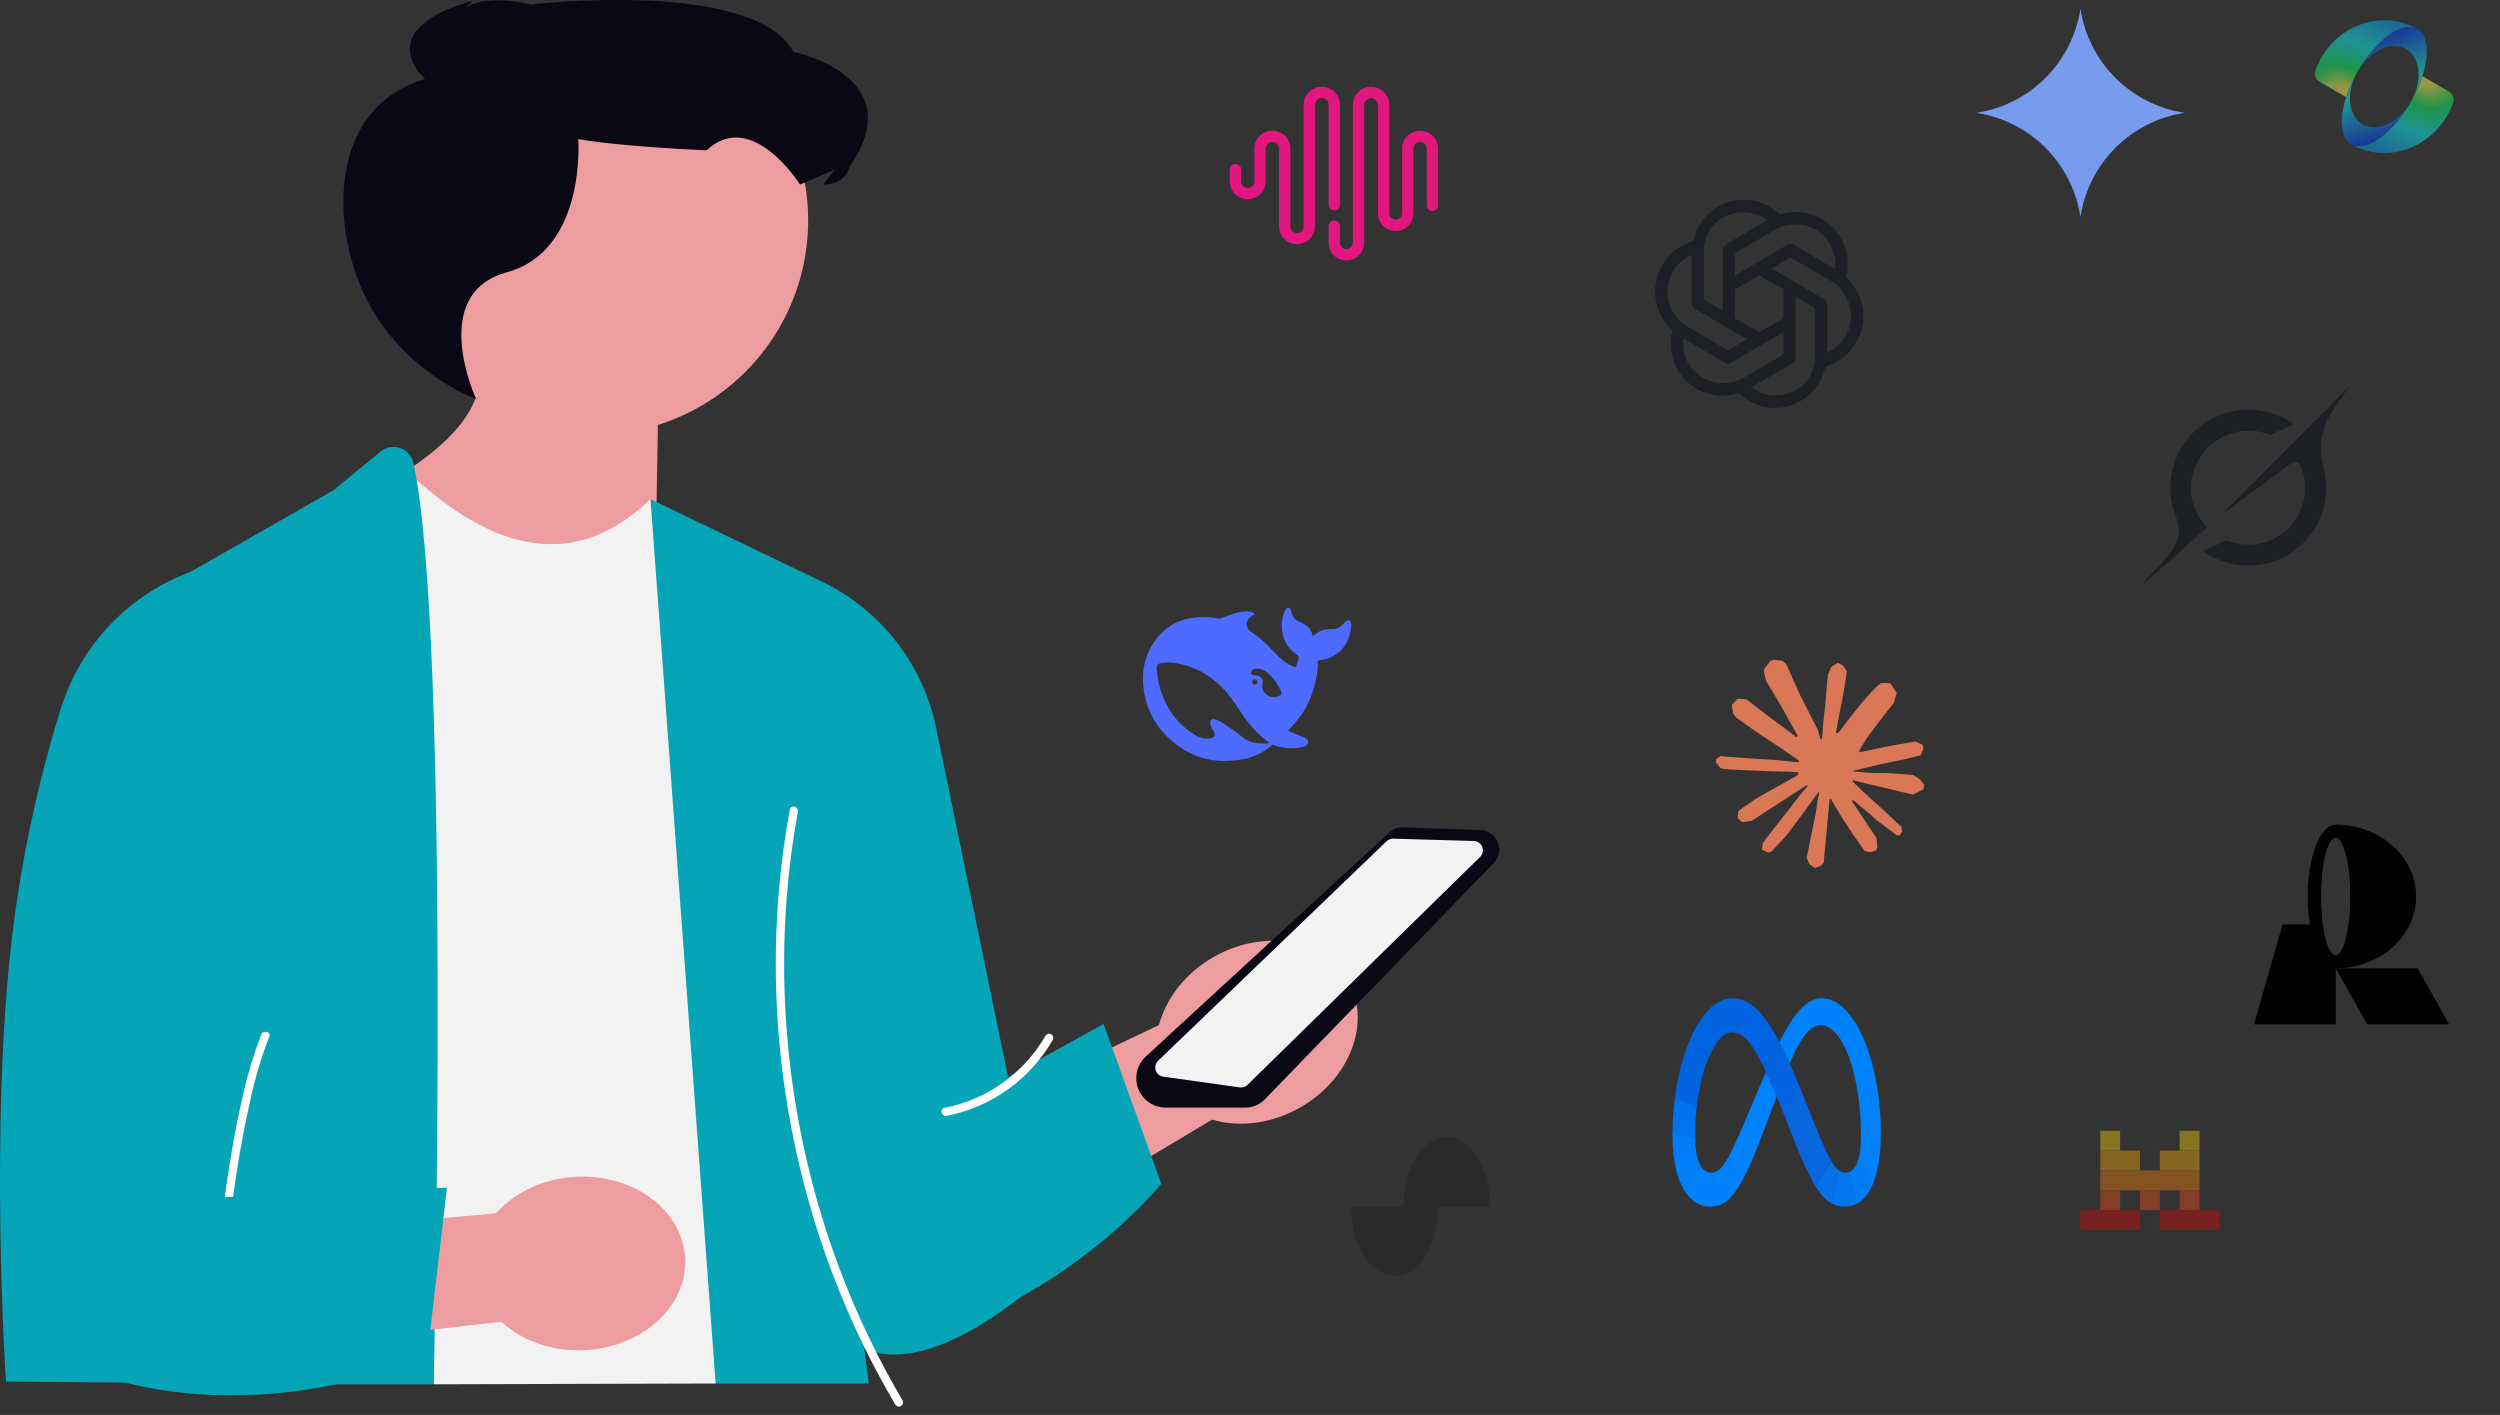 <svg width="288" height="163" viewBox="0 0 288 163" fill="none" xmlns="http://www.w3.org/2000/svg">
<rect x="0" y="0" width="288" height="163" fill="#333333" stroke="none"/>
<g clip-path="url(#clip0_3416_342)">
<path d="M43.68 25.372C43.681 20.804 44.948 16.326 47.339 12.435C49.731 8.544 53.155 5.392 57.23 3.329C61.305 1.266 65.872 0.373 70.424 0.748C74.976 1.124 79.335 2.754 83.017 5.458C86.698 8.161 89.558 11.832 91.28 16.063C93.001 20.294 93.516 24.919 92.768 29.424C92.019 33.93 90.037 38.14 87.04 41.587C84.043 45.035 80.15 47.584 75.792 48.952L74.964 96.508L37.199 59.23C37.199 59.23 51.926 53.528 54.747 45.972C51.343 43.721 48.551 40.661 46.62 37.066C44.688 33.471 43.678 29.453 43.68 25.372Z" fill="#ED9DA0"/>
<path d="M54.857 45.986C54.857 45.986 46.426 42.984 42.104 34.214C38.134 26.158 37.699 12.438 48.971 9.105C48.971 9.105 42.477 3.498 54.45 0.08L52.857 1.55C52.857 1.55 54.261 -0.989 61.203 0.513C61.203 0.513 86.848 -2.475 91.4 5.97C91.4 5.97 105.164 8.79 97.834 19.261C97.834 19.261 97.454 21.298 94.84 21.26L96.147 19.55L92.164 21.26C92.164 21.26 86.625 12.438 81.398 17.316C81.398 17.316 71.4 16.895 66.618 16.02C66.618 16.02 67.577 28.863 58.4 31.364C49.222 33.865 54.857 45.986 54.857 45.986V45.986Z" fill="#090814"/>
<path d="M139.643 128.98L94.478 155.922L90.723 138.418L133.516 118.087C134.327 115.01 136.568 112.068 139.892 110.199C145.709 106.928 152.618 108.179 155.326 112.992C158.033 117.805 155.512 124.359 149.696 127.63C146.371 129.5 142.693 129.887 139.644 128.981L139.643 128.98Z" fill="#ED9DA0"/>
<path d="M143.477 127.593H134.277C133.506 127.59 132.758 127.324 132.158 126.84C131.557 126.356 131.139 125.682 130.971 124.929C130.847 124.352 130.875 123.753 131.053 123.19C131.231 122.628 131.553 122.121 131.986 121.72L160.038 95.902C160.471 95.502 161.045 95.29 161.635 95.311L170.54 95.618C170.974 95.633 171.395 95.773 171.75 96.023C172.106 96.272 172.382 96.619 172.544 97.022C172.707 97.424 172.749 97.866 172.666 98.292C172.583 98.718 172.377 99.111 172.075 99.423L145.705 126.649C145.416 126.947 145.069 127.184 144.686 127.346C144.304 127.508 143.892 127.592 143.477 127.593Z" fill="#090814"/>
<path d="M45.546 52.962C55.956 63.422 65.843 66.23 74.936 57.509L87.782 151.639L82.441 159.379L49.959 159.472L45.546 52.962Z" fill="#F2F2F2"/>
<path d="M43.837 52.016L38.405 56.48L21.915 65.892C18.396 67.2 15.223 69.296 12.641 72.02C10.058 74.745 8.134 78.025 7.016 81.609C4.381 90.075 2.513 98.761 1.432 107.563C-1.278 129.817 0.69 159.161 0.69 159.161L25.761 159.378L24.671 144.663L20.639 108.254L20.747 159.468H49.962C49.962 159.468 51.961 72.606 47.605 53.289C47.514 52.902 47.327 52.543 47.059 52.248C46.792 51.953 46.454 51.732 46.077 51.604C45.7 51.477 45.296 51.447 44.905 51.519C44.513 51.591 44.147 51.762 43.84 52.016L43.837 52.016Z" fill="#05A4B6"/>
<path d="M74.936 57.508L94.69 67.007C98.032 68.614 100.958 70.971 103.241 73.894C105.523 76.817 107.1 80.228 107.848 83.86L116.125 124.061L118.828 148.377C118.828 148.377 107.191 158.799 99.554 155.343L100.099 159.375H82.441L74.936 57.508Z" fill="#05A4B6"/>
<path d="M103.915 130.818L127.132 117.956L133.781 136.377C133.781 136.377 120.434 152.915 99.554 155.345L103.915 130.818Z" fill="#05A4B6"/>
<path d="M142.965 125.278C142.915 125.278 142.866 125.275 142.817 125.268L134.01 124.035C133.811 124.007 133.623 123.923 133.469 123.794C133.314 123.664 133.199 123.494 133.137 123.302C133.075 123.11 133.068 122.905 133.117 122.709C133.166 122.514 133.27 122.336 133.415 122.197L159.731 96.914C159.941 96.718 160.218 96.611 160.505 96.614L169.785 96.881C169.995 96.887 170.199 96.955 170.372 97.076C170.544 97.197 170.677 97.367 170.753 97.563C170.83 97.759 170.847 97.974 170.803 98.18C170.759 98.385 170.655 98.574 170.505 98.721L143.718 124.972C143.516 125.168 143.246 125.278 142.965 125.278Z" fill="#F2F2F2"/>
<path d="M103.985 161.345C99.317 153.421 95.788 144.881 93.501 135.973C91.215 127.114 90.157 117.982 90.356 108.835C90.469 103.692 90.992 98.565 91.921 93.505C92.032 92.9 91.105 92.641 90.992 93.249C90.153 97.806 89.638 102.416 89.45 107.045C89.263 111.678 89.401 116.318 89.861 120.932C90.317 125.52 91.083 130.073 92.156 134.558C93.236 139.067 94.628 143.495 96.322 147.811C98.013 152.123 100.007 156.309 102.29 160.339C102.573 160.838 102.861 161.334 103.154 161.828C103.222 161.93 103.327 162.002 103.446 162.029C103.566 162.056 103.691 162.037 103.797 161.975C103.902 161.913 103.981 161.813 104.015 161.696C104.05 161.578 104.039 161.452 103.983 161.343L103.985 161.345Z" fill="white"/>
<path d="M120.459 119.294C119.226 121.434 117.548 123.285 115.539 124.722C113.53 126.158 111.236 127.147 108.812 127.621C108.204 127.738 108.462 128.665 109.068 128.55C111.612 128.043 114.019 126.999 116.127 125.487C118.235 123.974 119.995 122.029 121.29 119.78C121.345 119.671 121.356 119.545 121.322 119.427C121.287 119.31 121.209 119.21 121.103 119.148C120.997 119.086 120.872 119.067 120.752 119.094C120.633 119.121 120.528 119.193 120.46 119.295L120.459 119.294Z" fill="white"/>
<path d="M25.878 159.062C25.394 154.049 25.74 148.946 26.195 143.939C26.684 138.172 27.562 132.444 28.823 126.795C29.362 124.267 30.103 121.787 31.04 119.379C31.25 118.862 30.32 118.64 30.111 119.152C29.277 121.283 28.604 123.473 28.098 125.704C27.444 128.414 26.927 131.149 26.489 133.892C25.55 139.646 24.974 145.454 24.763 151.28C24.645 153.874 24.696 156.473 24.914 159.061C24.967 159.603 25.93 159.609 25.877 159.061L25.878 159.062Z" fill="white"/>
<path d="M57.764 152.263L21.994 156.351L25.427 142.616L57.146 139.779C59.245 137.388 62.564 135.756 66.373 135.567C73.038 135.237 78.662 139.442 78.935 144.957C79.207 150.473 74.025 155.211 67.36 155.541C63.551 155.73 60.088 154.435 57.763 152.261L57.764 152.263Z" fill="#ED9DA0"/>
<path d="M24.974 137.955L51.491 136.814L49.214 156.266C49.214 156.266 29.889 165.102 10.12 157.953L24.974 137.955Z" fill="#05A4B6"/>
<path d="M199.564 115H199.54L199.509 118.922H199.531C201.245 118.922 202.576 120.958 205.47 128.291L205.645 128.737L205.657 128.767L207.277 125.11L207.265 125.081C206.911 124.212 206.545 123.354 206.167 122.507C205.795 121.672 205.403 120.857 204.992 120.064C203.079 116.398 201.479 115 199.564 115Z" fill="url(#paint0_linear_3416_342)"/>
<path d="M199.54 115C197.617 115.015 195.914 116.887 194.687 119.755C194.684 119.763 194.68 119.772 194.677 119.78L196.931 121.627L196.942 121.601C197.66 119.977 198.552 118.94 199.51 118.924H199.531L199.563 115H199.54Z" fill="url(#paint1_linear_3416_342)"/>
<path d="M194.685 119.755L194.674 119.78C193.866 121.67 193.264 123.992 192.94 126.496L192.935 126.529L195.469 127.429L195.473 127.396C195.743 125.195 196.259 123.154 196.929 121.628L196.94 121.603L194.685 119.755Z" fill="url(#paint2_linear_3416_342)"/>
<path d="M195.474 127.396L192.941 126.496L192.936 126.529C192.759 127.906 192.669 129.306 192.667 130.708V130.743L195.265 131.092V131.058C195.255 129.83 195.326 128.605 195.475 127.398L195.474 127.396Z" fill="url(#paint3_linear_3416_342)"/>
<path d="M195.344 132.305C195.297 131.902 195.271 131.495 195.265 131.086V131.053L192.667 130.702V130.738C192.664 131.569 192.713 132.398 192.813 133.216L195.348 132.338C195.346 132.327 195.345 132.316 195.344 132.305Z" fill="url(#paint4_linear_3416_342)"/>
<path d="M195.937 134.335C195.653 133.87 195.453 133.201 195.348 132.343L195.344 132.312L192.809 133.189L192.813 133.221C193.005 134.736 193.381 135.996 193.919 136.951L193.933 136.976L195.951 134.359C195.946 134.351 195.942 134.343 195.937 134.335Z" fill="url(#paint5_linear_3416_342)"/>
<path d="M203.446 123.481C201.919 127.006 200.993 129.218 200.993 129.218C198.958 134.018 198.254 135.094 197.122 135.094C196.899 135.103 196.678 135.039 196.473 134.907C196.268 134.776 196.085 134.58 195.936 134.332L193.919 136.948L193.933 136.973C194.677 138.277 195.725 139 197.023 139C198.986 139 200.397 137.608 202.907 131.005L204.672 126.31C204.281 125.35 203.873 124.407 203.446 123.481Z" fill="#0082FB"/>
<path d="M206.169 117.919L206.153 117.943C205.753 118.588 205.367 119.305 204.993 120.067C205.371 120.791 205.761 121.603 206.168 122.512C206.648 121.397 207.096 120.494 207.535 119.801L207.551 119.777L206.169 117.919Z" fill="url(#paint6_linear_3416_342)"/>
<path d="M213.584 117.569C212.519 115.949 211.249 115 209.891 115C208.459 115 207.254 116.18 206.168 117.916L206.152 117.94L207.534 119.8L207.55 119.774C208.265 118.654 208.958 118.094 209.726 118.094C210.552 118.094 211.326 118.679 211.996 119.707L212.011 119.731L213.6 117.593L213.584 117.569Z" fill="#0082FB"/>
<path d="M216.664 130.187C216.604 124.987 215.394 120.338 213.6 117.593L213.584 117.569L211.996 119.705L212.011 119.729C213.361 121.817 214.288 125.699 214.372 130.186V130.22H216.664V130.187Z" fill="url(#paint7_linear_3416_342)"/>
<path d="M216.665 130.225V130.19H214.373V130.223C214.377 130.433 214.379 130.646 214.379 130.859C214.379 132.082 214.258 133.07 214.011 133.784L214 133.817L215.708 136.49L215.721 136.46C216.341 135.02 216.667 133.021 216.667 130.595C216.667 130.471 216.667 130.348 216.665 130.225Z" fill="url(#paint8_linear_3416_342)"/>
<path d="M214.011 133.78L214 133.81C213.786 134.413 213.481 134.815 213.083 134.99L213.861 138.683C214.011 138.607 214.157 138.516 214.299 138.41C214.852 137.99 215.323 137.361 215.665 136.583L215.709 136.486L215.721 136.456L214.011 133.78Z" fill="url(#paint9_linear_3416_342)"/>
<path d="M212.587 135.09C212.325 135.09 212.095 135.031 211.869 134.88L211.071 138.662C211.52 138.892 211.998 138.995 212.531 138.995C213.023 138.995 213.474 138.886 213.882 138.673L213.103 134.98C212.936 135.055 212.763 135.093 212.587 135.09Z" fill="url(#paint10_linear_3416_342)"/>
<path d="M210.989 133.801L210.975 133.776L209.139 136.647L209.155 136.672C209.792 137.695 210.401 138.33 211.092 138.678L211.889 134.898C211.598 134.71 211.316 134.368 210.989 133.801Z" fill="url(#paint11_linear_3416_342)"/>
<path d="M210.975 133.772C210.425 132.809 209.744 131.204 208.673 128.612L207.277 125.108L207.266 125.078L205.646 128.735L205.658 128.765L206.647 131.267C207.606 133.682 208.387 135.428 209.14 136.645L209.156 136.669L210.989 133.798C210.985 133.789 210.98 133.781 210.975 133.772Z" fill="url(#paint12_linear_3416_342)"/>
<path fill-rule="evenodd" clip-rule="evenodd" d="M278.334 103.275C278.334 98.705 274.184 95 269.064 95C267.29 95 265.851 98.705 265.851 103.275C265.851 104.418 265.941 105.508 266.104 106.499H262.957L259.667 118H269.067V111.553C274.184 111.553 278.333 107.846 278.333 103.278L278.334 103.276V103.275ZM269.064 96.515C269.994 96.515 270.746 99.543 270.746 103.275C270.746 107.008 269.994 110.035 269.065 110.035C268.135 110.035 267.384 107.008 267.384 103.275C267.384 99.543 268.136 96.515 269.064 96.515Z" fill="black"/>
<path fill-rule="evenodd" clip-rule="evenodd" d="M278.515 111.552H269.075L272.695 118H282.133L278.515 111.552Z" fill="black"/>
<g clip-path="url(#clip1_3416_342)">
<path d="M155.415 71.482C155.161 71.358 155.051 71.595 154.903 71.716C154.852 71.755 154.809 71.806 154.766 71.852C154.394 72.249 153.96 72.509 153.393 72.478C152.564 72.432 151.856 72.692 151.23 73.326C151.097 72.544 150.655 72.078 149.983 71.778C149.631 71.622 149.275 71.467 149.028 71.128C148.856 70.887 148.809 70.618 148.723 70.354C148.668 70.194 148.613 70.031 148.43 70.004C148.23 69.973 148.152 70.14 148.074 70.28C147.761 70.852 147.64 71.482 147.652 72.12C147.679 73.556 148.285 74.7 149.49 75.513C149.627 75.606 149.662 75.7 149.619 75.836C149.537 76.116 149.439 76.388 149.353 76.669C149.298 76.848 149.216 76.886 149.024 76.809C148.375 76.53 147.786 76.13 147.288 75.629C146.431 74.801 145.657 73.887 144.691 73.171C144.467 73.006 144.237 72.849 144.002 72.7C143.017 71.743 144.132 70.957 144.39 70.864C144.66 70.766 144.483 70.432 143.611 70.436C142.739 70.44 141.941 70.731 140.924 71.12C140.773 71.178 140.617 71.224 140.459 71.257C139.508 71.078 138.536 71.044 137.576 71.155C135.691 71.365 134.186 72.257 133.079 73.778C131.749 75.606 131.436 77.684 131.819 79.85C132.222 82.134 133.388 84.025 135.179 85.503C137.037 87.036 139.176 87.787 141.617 87.643C143.099 87.558 144.75 87.359 146.611 85.783C147.081 86.017 147.573 86.11 148.391 86.18C149.021 86.239 149.627 86.15 150.096 86.052C150.831 85.896 150.78 85.215 150.515 85.091C148.36 84.087 148.833 84.496 148.402 84.165C149.498 82.869 151.148 81.523 151.794 77.162C151.844 76.815 151.801 76.597 151.794 76.317C151.79 76.147 151.829 76.08 152.024 76.061C152.565 76.005 153.09 75.844 153.569 75.586C154.965 74.823 155.529 73.571 155.662 72.069C155.682 71.839 155.658 71.603 155.415 71.482ZM143.248 85C141.159 83.358 140.146 82.817 139.728 82.84C139.336 82.864 139.407 83.311 139.493 83.603C139.583 83.891 139.7 84.089 139.864 84.342C139.978 84.509 140.056 84.758 139.751 84.945C139.078 85.361 137.909 84.805 137.854 84.778C136.493 83.976 135.354 82.918 134.553 81.471C133.779 80.078 133.329 78.584 133.255 76.989C133.235 76.603 133.348 76.467 133.732 76.397C134.236 76.301 134.752 76.287 135.261 76.358C137.393 76.67 139.207 77.623 140.729 79.132C141.597 79.992 142.254 81.019 142.931 82.023C143.651 83.089 144.425 84.105 145.411 84.937C145.759 85.229 146.036 85.451 146.302 85.614C145.5 85.704 144.162 85.724 143.248 85ZM144.248 78.56C144.248 78.51 144.259 78.461 144.282 78.417C144.305 78.373 144.339 78.336 144.38 78.307C144.421 78.279 144.468 78.261 144.517 78.255C144.566 78.249 144.616 78.255 144.663 78.273C144.722 78.294 144.773 78.333 144.809 78.385C144.845 78.437 144.863 78.498 144.863 78.561C144.863 78.602 144.855 78.642 144.839 78.679C144.824 78.717 144.801 78.751 144.772 78.779C144.743 78.808 144.709 78.831 144.671 78.846C144.634 78.861 144.593 78.869 144.553 78.868C144.512 78.868 144.472 78.86 144.435 78.845C144.398 78.829 144.364 78.807 144.336 78.778C144.308 78.749 144.285 78.715 144.27 78.678C144.255 78.64 144.247 78.6 144.248 78.56ZM147.358 80.156C147.158 80.237 146.959 80.307 146.768 80.316C146.48 80.326 146.198 80.236 145.97 80.062C145.696 79.832 145.5 79.704 145.418 79.304C145.389 79.109 145.395 78.91 145.434 78.716C145.504 78.389 145.426 78.179 145.195 77.989C145.008 77.833 144.769 77.79 144.507 77.79C144.417 77.785 144.33 77.758 144.253 77.712C144.143 77.658 144.053 77.522 144.139 77.354C144.167 77.3 144.299 77.168 144.331 77.144C144.687 76.942 145.098 77.008 145.477 77.16C145.829 77.304 146.095 77.568 146.478 77.942C146.869 78.393 146.94 78.518 147.163 78.856C147.339 79.121 147.499 79.393 147.608 79.704C147.675 79.899 147.589 80.058 147.358 80.156Z" fill="#4D6BFE"/>
</g>
<g clip-path="url(#clip2_3416_342)">
<path d="M157.945 10C159.101 10 160.038 10.927 160.038 12.07V24.571C160.046 24.762 160.128 24.944 160.267 25.076C160.405 25.208 160.59 25.281 160.782 25.28C160.973 25.281 161.158 25.208 161.296 25.075C161.435 24.943 161.517 24.762 161.525 24.571V17.099C161.526 16.828 161.581 16.561 161.686 16.311C161.791 16.062 161.944 15.836 162.136 15.646C162.328 15.455 162.556 15.305 162.807 15.203C163.057 15.1 163.325 15.049 163.596 15.05C163.866 15.049 164.135 15.1 164.385 15.203C164.636 15.305 164.864 15.456 165.056 15.646C165.248 15.836 165.401 16.063 165.506 16.312C165.611 16.562 165.665 16.829 165.667 17.1V23.661C165.666 23.833 165.596 23.997 165.474 24.118C165.352 24.239 165.187 24.307 165.015 24.306C164.93 24.306 164.845 24.29 164.766 24.258C164.687 24.226 164.615 24.179 164.555 24.119C164.494 24.059 164.446 23.988 164.413 23.909C164.38 23.831 164.362 23.746 164.362 23.661V17.1C164.361 17 164.341 16.901 164.302 16.809C164.263 16.716 164.207 16.633 164.136 16.562C164.065 16.492 163.98 16.436 163.888 16.398C163.795 16.361 163.696 16.341 163.596 16.342C163.496 16.341 163.396 16.361 163.304 16.398C163.211 16.436 163.127 16.492 163.056 16.562C162.985 16.633 162.928 16.716 162.889 16.809C162.851 16.901 162.83 17 162.83 17.1V24.572C162.828 24.84 162.774 25.104 162.67 25.351C162.567 25.597 162.416 25.821 162.225 26.009C162.035 26.197 161.81 26.346 161.562 26.447C161.314 26.548 161.049 26.599 160.782 26.598C160.514 26.599 160.249 26.548 160.001 26.447C159.754 26.346 159.528 26.197 159.338 26.009C159.148 25.821 158.997 25.597 158.893 25.351C158.789 25.104 158.735 24.84 158.734 24.572V12.072C158.725 11.869 158.639 11.677 158.492 11.537C158.345 11.396 158.149 11.318 157.946 11.319C157.742 11.318 157.547 11.396 157.399 11.536C157.252 11.676 157.165 11.868 157.157 12.071L157.156 27.975C157.153 28.515 156.935 29.032 156.551 29.412C156.167 29.791 155.648 30.003 155.108 30C154.84 30.001 154.575 29.95 154.327 29.849C154.08 29.748 153.854 29.599 153.664 29.411C153.474 29.223 153.323 28.999 153.219 28.753C153.115 28.506 153.061 28.241 153.06 27.974V26.04C153.06 25.684 153.352 25.395 153.712 25.395C154.072 25.395 154.364 25.684 154.364 26.04V27.974C154.364 28.237 154.506 28.48 154.736 28.612C154.966 28.743 155.25 28.743 155.48 28.612C155.593 28.548 155.686 28.455 155.752 28.343C155.817 28.231 155.852 28.104 155.852 27.974V12.07C155.852 10.927 156.789 10 157.945 10ZM152.271 10C153.427 10 154.364 10.927 154.364 12.07V23.593C154.363 23.678 154.346 23.762 154.313 23.841C154.28 23.919 154.232 23.991 154.171 24.051C154.111 24.111 154.039 24.158 153.96 24.19C153.881 24.222 153.797 24.238 153.712 24.238C153.627 24.238 153.542 24.222 153.463 24.19C153.384 24.158 153.313 24.111 153.252 24.051C153.191 23.991 153.143 23.919 153.11 23.841C153.077 23.762 153.06 23.678 153.06 23.593V12.07C153.058 11.862 152.975 11.663 152.827 11.517C152.679 11.37 152.479 11.289 152.271 11.29C152.063 11.289 151.863 11.37 151.715 11.517C151.567 11.663 151.483 11.862 151.482 12.07V26.083C151.479 26.629 151.259 27.151 150.871 27.535C150.482 27.919 149.958 28.134 149.412 28.131C148.866 28.134 148.341 27.92 147.952 27.536C147.564 27.152 147.344 26.629 147.341 26.083V17.1C147.34 17 147.32 16.901 147.281 16.809C147.242 16.716 147.186 16.633 147.115 16.562C147.044 16.492 146.959 16.436 146.867 16.398C146.774 16.361 146.675 16.341 146.575 16.342C146.475 16.341 146.375 16.361 146.283 16.398C146.19 16.436 146.106 16.492 146.035 16.562C145.964 16.633 145.907 16.716 145.868 16.809C145.83 16.901 145.809 17 145.809 17.1V20.9C145.807 21.171 145.753 21.438 145.648 21.688C145.543 21.937 145.39 22.163 145.198 22.353C145.005 22.544 144.777 22.694 144.527 22.796C144.276 22.899 144.008 22.95 143.738 22.949C143.467 22.95 143.199 22.899 142.949 22.796C142.698 22.694 142.47 22.544 142.278 22.353C142.086 22.163 141.933 21.937 141.828 21.688C141.723 21.438 141.668 21.171 141.667 20.9V19.522C141.667 19.165 141.959 18.876 142.319 18.876C142.679 18.876 142.972 19.166 142.972 19.522V20.9C142.972 21.318 143.315 21.657 143.738 21.657C144.161 21.657 144.504 21.318 144.504 20.9V17.099C144.507 16.553 144.727 16.031 145.115 15.647C145.503 15.263 146.028 15.048 146.574 15.051C147.12 15.048 147.645 15.262 148.033 15.646C148.422 16.03 148.642 16.553 148.645 17.099V26.083C148.645 26.502 148.988 26.841 149.412 26.841C149.835 26.841 150.178 26.502 150.178 26.083V12.07C150.178 10.927 151.115 10 152.271 10Z" fill="url(#paint13_linear_3416_342)"/>
</g>
<g clip-path="url(#clip3_3416_342)">
<path fill-rule="evenodd" clip-rule="evenodd" d="M255.937 59.29L263.915 53.393C264.306 53.103 264.865 53.216 265.052 53.665C266.032 56.034 265.594 58.88 263.642 60.834C261.691 62.788 258.975 63.216 256.493 62.24L253.782 63.497C257.671 66.158 262.393 65.5 265.344 62.544C267.685 60.2 268.41 57.005 267.732 54.124L267.738 54.131C266.755 49.899 267.98 48.207 270.488 44.748C270.548 44.666 270.608 44.584 270.667 44.5L267.366 47.805V47.795L255.934 59.292M254.29 60.723C251.498 58.053 251.98 53.922 254.361 51.539C256.122 49.776 259.008 49.056 261.527 50.114L264.232 48.864C263.67 48.45 263.054 48.114 262.403 47.864C260.765 47.194 258.965 47.022 257.229 47.372C255.494 47.722 253.901 48.577 252.651 49.83C250.118 52.366 249.321 56.266 250.689 59.594C251.711 62.081 250.036 63.84 248.349 65.616C247.75 66.246 247.15 66.875 246.667 67.541L254.287 60.726" fill="#1C1F23"/>
</g>
<path d="M199.872 31.736V29.456C199.872 29.264 199.943 29.12 200.11 29.024L204.653 26.384C205.271 26.024 206.009 25.856 206.77 25.856C209.624 25.856 211.432 28.088 211.432 30.464C211.432 30.632 211.432 30.824 211.408 31.016L206.698 28.232C206.413 28.064 206.127 28.064 205.842 28.232L199.872 31.736ZM210.48 40.616V35.168C210.48 34.832 210.337 34.592 210.052 34.424L204.082 30.92L206.032 29.792C206.199 29.696 206.342 29.696 206.508 29.792L211.051 32.432C212.36 33.2 213.24 34.832 213.24 36.416C213.24 38.24 212.169 39.92 210.48 40.616V40.616ZM198.468 35.816L196.518 34.664C196.352 34.568 196.28 34.424 196.28 34.232V28.952C196.28 26.384 198.231 24.44 200.871 24.44C201.87 24.44 202.797 24.776 203.583 25.376L198.897 28.112C198.611 28.28 198.469 28.52 198.469 28.856V35.816L198.468 35.816ZM202.667 38.264L199.872 36.68V33.32L202.667 31.736L205.461 33.32V36.68L202.667 38.264ZM204.463 45.56C203.463 45.56 202.536 45.224 201.751 44.624L206.437 41.888C206.722 41.72 206.865 41.48 206.865 41.144V34.184L208.839 35.336C209.006 35.432 209.077 35.576 209.077 35.768V41.048C209.077 43.616 207.103 45.56 204.463 45.56V45.56ZM198.825 40.208L194.282 37.568C192.974 36.8 192.094 35.168 192.094 33.584C192.094 31.736 193.188 30.08 194.877 29.384V34.856C194.877 35.192 195.019 35.432 195.305 35.6L201.251 39.08L199.301 40.208C199.134 40.304 198.992 40.304 198.825 40.208ZM198.564 44.144C195.876 44.144 193.902 42.104 193.902 39.584C193.902 39.392 193.925 39.2 193.949 39.008L198.635 41.744C198.92 41.912 199.206 41.912 199.491 41.744L205.461 38.264V40.544C205.461 40.736 205.39 40.88 205.224 40.976L200.68 43.616C200.062 43.976 199.325 44.144 198.564 44.144H198.564ZM204.463 47C207.341 47 209.743 44.936 210.29 42.2C212.954 41.504 214.667 38.984 214.667 36.416C214.667 34.736 213.953 33.104 212.669 31.928C212.788 31.424 212.859 30.92 212.859 30.416C212.859 26.984 210.1 24.416 206.913 24.416C206.27 24.416 205.652 24.512 205.034 24.728C203.963 23.672 202.488 23 200.871 23C197.993 23 195.591 25.064 195.043 27.8C192.379 28.496 190.667 31.016 190.667 33.584C190.667 35.264 191.38 36.896 192.665 38.072C192.546 38.576 192.474 39.08 192.474 39.584C192.474 43.016 195.234 45.584 198.421 45.584C199.063 45.584 199.682 45.488 200.3 45.272C201.37 46.328 202.845 47 204.463 47Z" fill="#1C1F23"/>
<g clip-path="url(#clip4_3416_342)">
<path d="M202.376 91.955L207.096 89.308L207.176 89.078L207.096 88.95H206.867L206.077 88.902L203.379 88.829L201.04 88.732L198.774 88.61L198.203 88.489L197.667 87.784L197.722 87.432L198.202 87.111L198.888 87.171L200.408 87.274L202.686 87.432L204.338 87.529L206.787 87.784H207.176L207.231 87.627L207.097 87.529L206.994 87.432L204.636 85.836L202.084 84.148L200.748 83.176L200.024 82.685L199.66 82.223L199.502 81.215L200.158 80.493L201.039 80.553L201.264 80.614L202.157 81.3L204.065 82.776L206.556 84.609L206.921 84.913L207.066 84.81L207.085 84.737L206.921 84.463L205.566 82.017L204.12 79.527L203.476 78.495L203.306 77.876C203.241 77.638 203.206 77.393 203.202 77.147L203.95 76.134L204.363 76L205.359 76.134L205.779 76.498L206.399 77.912L207.401 80.141L208.956 83.171L209.412 84.069L209.655 84.901L209.746 85.156H209.904V85.01L210.032 83.304L210.269 81.209L210.499 78.514L210.579 77.754L210.955 76.844L211.702 76.352L212.286 76.632L212.766 77.317L212.699 77.761L212.413 79.612L211.854 82.515L211.49 84.457H211.702L211.945 84.215L212.93 82.909L214.582 80.845L215.312 80.025L216.162 79.121L216.709 78.69H217.742L218.502 79.819L218.162 80.985L217.098 82.332L216.217 83.474L214.953 85.174L214.163 86.534L214.236 86.644L214.424 86.624L217.28 86.018L218.823 85.738L220.664 85.423L221.497 85.811L221.588 86.206L221.26 87.013L219.291 87.499L216.982 87.961L213.543 88.774L213.501 88.804L213.55 88.865L215.099 89.011L215.761 89.047H217.383L220.403 89.272L221.193 89.794L221.667 90.432L221.588 90.917L220.373 91.537L218.733 91.148L214.904 90.238L213.592 89.909H213.41V90.019L214.503 91.087L216.509 92.897L219.018 95.227L219.145 95.805L218.823 96.26L218.483 96.211L216.278 94.554L215.427 93.807L213.501 92.187H213.373V92.357L213.817 93.006L216.162 96.527L216.284 97.607L216.114 97.96L215.506 98.173L214.838 98.051L213.464 96.126L212.049 93.959L210.906 92.016L210.766 92.096L210.092 99.35L209.776 99.72L209.047 100L208.44 99.539L208.118 98.792L208.44 97.316L208.829 95.392L209.144 93.862L209.43 91.962L209.6 91.33L209.588 91.288L209.448 91.306L208.014 93.273L205.834 96.218L204.108 98.063L203.694 98.227L202.977 97.857L203.044 97.195L203.445 96.606L205.833 93.57L207.273 91.688L208.203 90.602L208.197 90.444H208.142L201.799 94.56L200.669 94.706L200.182 94.25L200.243 93.504L200.474 93.261L202.382 91.949L202.376 91.955Z" fill="#D97757"/>
</g>
<g clip-path="url(#clip5_3416_342)">
<path d="M239.667 25C239.209 21.981 237.798 19.187 235.639 17.028C233.479 14.869 230.686 13.457 227.667 13C230.686 12.543 233.479 11.131 235.639 8.972C237.798 6.813 239.209 4.019 239.667 1C240.124 4.019 241.536 6.812 243.695 8.972C245.854 11.131 248.648 12.543 251.667 13C248.648 13.457 245.854 14.869 243.695 17.028C241.536 19.188 240.124 21.981 239.667 25Z" fill="url(#paint14_linear_3416_342)"/>
</g>
<g opacity="0.5" clip-path="url(#clip6_3416_342)">
<path d="M270.275 11.183C270.613 10.149 271.059 9.154 271.607 8.213C273.72 4.552 276.803 2.375 278.493 3.351C274.692 1.156 269.732 2.629 267.415 6.643C267.138 7.121 266.907 7.625 266.723 8.147C266.551 8.639 266.785 9.169 267.237 9.431L270.275 11.184V11.183Z" fill="url(#paint15_radial_3416_342)"/>
<path d="M279.059 8.776C278.72 9.81 278.274 10.806 277.726 11.746C275.613 15.407 272.529 17.585 270.839 16.609C274.641 18.804 279.601 17.33 281.919 13.317C282.195 12.838 282.427 12.335 282.61 11.813C282.783 11.321 282.549 10.791 282.097 10.53L279.059 8.777V8.776Z" fill="url(#paint16_radial_3416_342)"/>
<path d="M277.727 11.747C279.84 8.085 280.184 4.327 278.493 3.351C276.805 2.375 273.721 4.553 271.607 8.213C272.989 5.82 275.479 4.67 277.169 5.645C278.859 6.621 279.108 9.352 277.726 11.746L277.727 11.747Z" fill="url(#paint17_linear_3416_342)"/>
<path d="M271.607 8.213C269.493 11.875 269.149 15.633 270.84 16.609C272.529 17.585 275.613 15.407 277.727 11.746C276.344 14.14 273.854 15.29 272.164 14.314C270.475 13.339 270.225 10.607 271.607 8.214L271.607 8.213Z" fill="url(#paint18_linear_3416_342)"/>
</g>
<g opacity="0.4" clip-path="url(#clip7_3416_342)">
<path d="M241.952 130.267H244.238V132.552H241.952V130.267ZM251.095 130.267H253.381V132.552H251.095V130.267Z" fill="#FFD700"/>
<path d="M241.952 132.552H246.523V134.838H241.953L241.952 132.552ZM248.809 132.552H253.381V134.838H248.809V132.552Z" fill="#FFAF00"/>
<path d="M241.952 134.839H253.381V137.124H241.952V134.839Z" fill="#FF8205"/>
<path d="M241.952 137.124H244.238V139.409H241.952V137.124ZM246.524 137.124H248.81V139.409H246.524V137.124ZM251.095 137.124H253.381V139.409H251.095V137.124Z" fill="#FA500F"/>
<path d="M239.667 139.409H246.524V141.695H239.667V139.409ZM248.809 139.409H255.667V141.695H248.809V139.409Z" fill="#E10500"/>
</g>
<g opacity="0.4" clip-path="url(#clip8_3416_342)">
<path fill-rule="evenodd" clip-rule="evenodd" d="M166.667 131C169.428 131 171.667 134.582 171.667 139H165.667C165.667 143.418 163.428 147 160.667 147C157.905 147 155.667 143.418 155.667 139H161.667C161.667 134.582 163.905 131 166.667 131Z" fill="#1C1F23"/>
</g>
</g>
<defs>
<linearGradient id="paint0_linear_3416_342" x1="789.14" y1="1342.99" x2="45.782" y2="691.537" gradientUnits="userSpaceOnUse">
<stop offset="0.001" stop-color="#0867DF"/>
<stop offset="0.454" stop-color="#0668E1"/>
<stop offset="0.859" stop-color="#0064E0"/>
</linearGradient>
<linearGradient id="paint1_linear_3416_342" x1="300.554" y1="617.814" x2="732.272" y2="398.763" gradientUnits="userSpaceOnUse">
<stop offset="0.132" stop-color="#0064DF"/>
<stop offset="0.999" stop-color="#0064E0"/>
</linearGradient>
<linearGradient id="paint2_linear_3416_342" x1="346.176" y1="803.711" x2="615.795" y2="349.873" gradientUnits="userSpaceOnUse">
<stop offset="0.015" stop-color="#0072EC"/>
<stop offset="0.688" stop-color="#0064DF"/>
</linearGradient>
<linearGradient id="paint3_linear_3416_342" x1="324.73" y1="541.007" x2="362.929" y2="201.541" gradientUnits="userSpaceOnUse">
<stop offset="0.073" stop-color="#007CF6"/>
<stop offset="0.994" stop-color="#0072EC"/>
</linearGradient>
<linearGradient id="paint4_linear_3416_342" x1="332.498" y1="277.269" x2="321.682" y2="223.444" gradientUnits="userSpaceOnUse">
<stop offset="0.073" stop-color="#007FF9"/>
<stop offset="1" stop-color="#007CF6"/>
</linearGradient>
<linearGradient id="paint5_linear_3416_342" x1="311.225" y1="190.633" x2="448.848" y2="385.86" gradientUnits="userSpaceOnUse">
<stop offset="0.073" stop-color="#007FF9"/>
<stop offset="1" stop-color="#0082FB"/>
</linearGradient>
<linearGradient id="paint6_linear_3416_342" x1="294.03" y1="434.288" x2="436.584" y2="302.463" gradientUnits="userSpaceOnUse">
<stop offset="0.28" stop-color="#007FF8"/>
<stop offset="0.914" stop-color="#0082FB"/>
</linearGradient>
<linearGradient id="paint7_linear_3416_342" x1="416.273" y1="196.448" x2="832.673" y2="1220.87" gradientUnits="userSpaceOnUse">
<stop stop-color="#0082FB"/>
<stop offset="1" stop-color="#0081FA"/>
</linearGradient>
<linearGradient id="paint8_linear_3416_342" x1="374.163" y1="159.554" x2="161.095" y2="447.542" gradientUnits="userSpaceOnUse">
<stop offset="0.062" stop-color="#0081FA"/>
<stop offset="1" stop-color="#0080F9"/>
</linearGradient>
<linearGradient id="paint9_linear_3416_342" x1="292.965" y1="424.654" x2="408.484" y2="372.037" gradientUnits="userSpaceOnUse">
<stop stop-color="#027AF3"/>
<stop offset="1" stop-color="#0080F9"/>
</linearGradient>
<linearGradient id="paint10_linear_3416_342" x1="268.527" y1="340.682" x2="441.965" y2="340.682" gradientUnits="userSpaceOnUse">
<stop stop-color="#0377EF"/>
<stop offset="0.999" stop-color="#0279F1"/>
</linearGradient>
<linearGradient id="paint11_linear_3416_342" x1="319.97" y1="306.805" x2="433.99" y2="351.678" gradientUnits="userSpaceOnUse">
<stop offset="0.002" stop-color="#0471E9"/>
<stop offset="1" stop-color="#0377EF"/>
</linearGradient>
<linearGradient id="paint12_linear_3416_342" x1="378.007" y1="353.63" x2="862.102" y2="760.634" gradientUnits="userSpaceOnUse">
<stop offset="0.277" stop-color="#0867DF"/>
<stop offset="1" stop-color="#0471E9"/>
</linearGradient>
<linearGradient id="paint13_linear_3416_342" x1="141.667" y1="1011.14" x2="2546.03" y2="1011.14" gradientUnits="userSpaceOnUse">
<stop stop-color="#E2167E"/>
<stop offset="1" stop-color="#FE603C"/>
</linearGradient>
<linearGradient id="paint14_linear_3416_342" x1="227.667" y1="2401" x2="1877.19" y2="730.48" gradientUnits="userSpaceOnUse">
<stop stop-color="#1C7DFF"/>
<stop offset="0.52" stop-color="#1C69FF"/>
<stop offset="1" stop-color="#F0DCD6"/>
</linearGradient>
<radialGradient id="paint15_radial_3416_342" cx="0" cy="0" r="1" gradientUnits="userSpaceOnUse" gradientTransform="translate(270.115 11.091) rotate(-59.132) scale(9.716 13.315)">
<stop offset="0.095" stop-color="#FFF959"/>
<stop offset="0.326" stop-color="#0DF35E"/>
<stop offset="0.64" stop-color="#0BF2F9"/>
<stop offset="1" stop-color="#04A6F0"/>
</radialGradient>
<radialGradient id="paint16_radial_3416_342" cx="0" cy="0" r="1" gradientUnits="userSpaceOnUse" gradientTransform="translate(279.218 8.868) rotate(120.868) scale(9.716 13.315)">
<stop offset="0.095" stop-color="#FFF959"/>
<stop offset="0.326" stop-color="#0DF35E"/>
<stop offset="0.64" stop-color="#0BF2F9"/>
<stop offset="1" stop-color="#04A6F0"/>
</radialGradient>
<linearGradient id="paint17_linear_3416_342" x1="277.052" y1="3.199" x2="278.708" y2="8.574" gradientUnits="userSpaceOnUse">
<stop stop-color="#003EFF"/>
<stop offset="1" stop-color="#0BFFE7"/>
</linearGradient>
<linearGradient id="paint18_linear_3416_342" x1="272.281" y1="16.761" x2="270.625" y2="11.386" gradientUnits="userSpaceOnUse">
<stop stop-color="#003EFF"/>
<stop offset="1" stop-color="#0BFFE7"/>
</linearGradient>
<clipPath id="clip0_3416_342">
<rect width="288" height="162.044" fill="white"/>
</clipPath>
<clipPath id="clip1_3416_342">
<rect width="24" height="24" fill="white" transform="translate(131.667 67)"/>
</clipPath>
<clipPath id="clip2_3416_342">
<rect width="24" height="24" fill="white" transform="translate(141.667 8)"/>
</clipPath>
<clipPath id="clip3_3416_342">
<rect width="24" height="24" fill="white" transform="translate(246.667 44)"/>
</clipPath>
<clipPath id="clip4_3416_342">
<rect width="24" height="24" fill="white" transform="translate(197.667 76)"/>
</clipPath>
<clipPath id="clip5_3416_342">
<rect width="24" height="24" fill="white" transform="translate(227.667 1)"/>
</clipPath>
<clipPath id="clip6_3416_342">
<rect width="16" height="16" fill="white" transform="translate(266.667 2)"/>
</clipPath>
<clipPath id="clip7_3416_342">
<rect width="16" height="16" fill="white" transform="translate(239.667 128)"/>
</clipPath>
<clipPath id="clip8_3416_342">
<rect width="16" height="16" fill="white" transform="translate(155.667 131)"/>
</clipPath>
</defs>
</svg>

